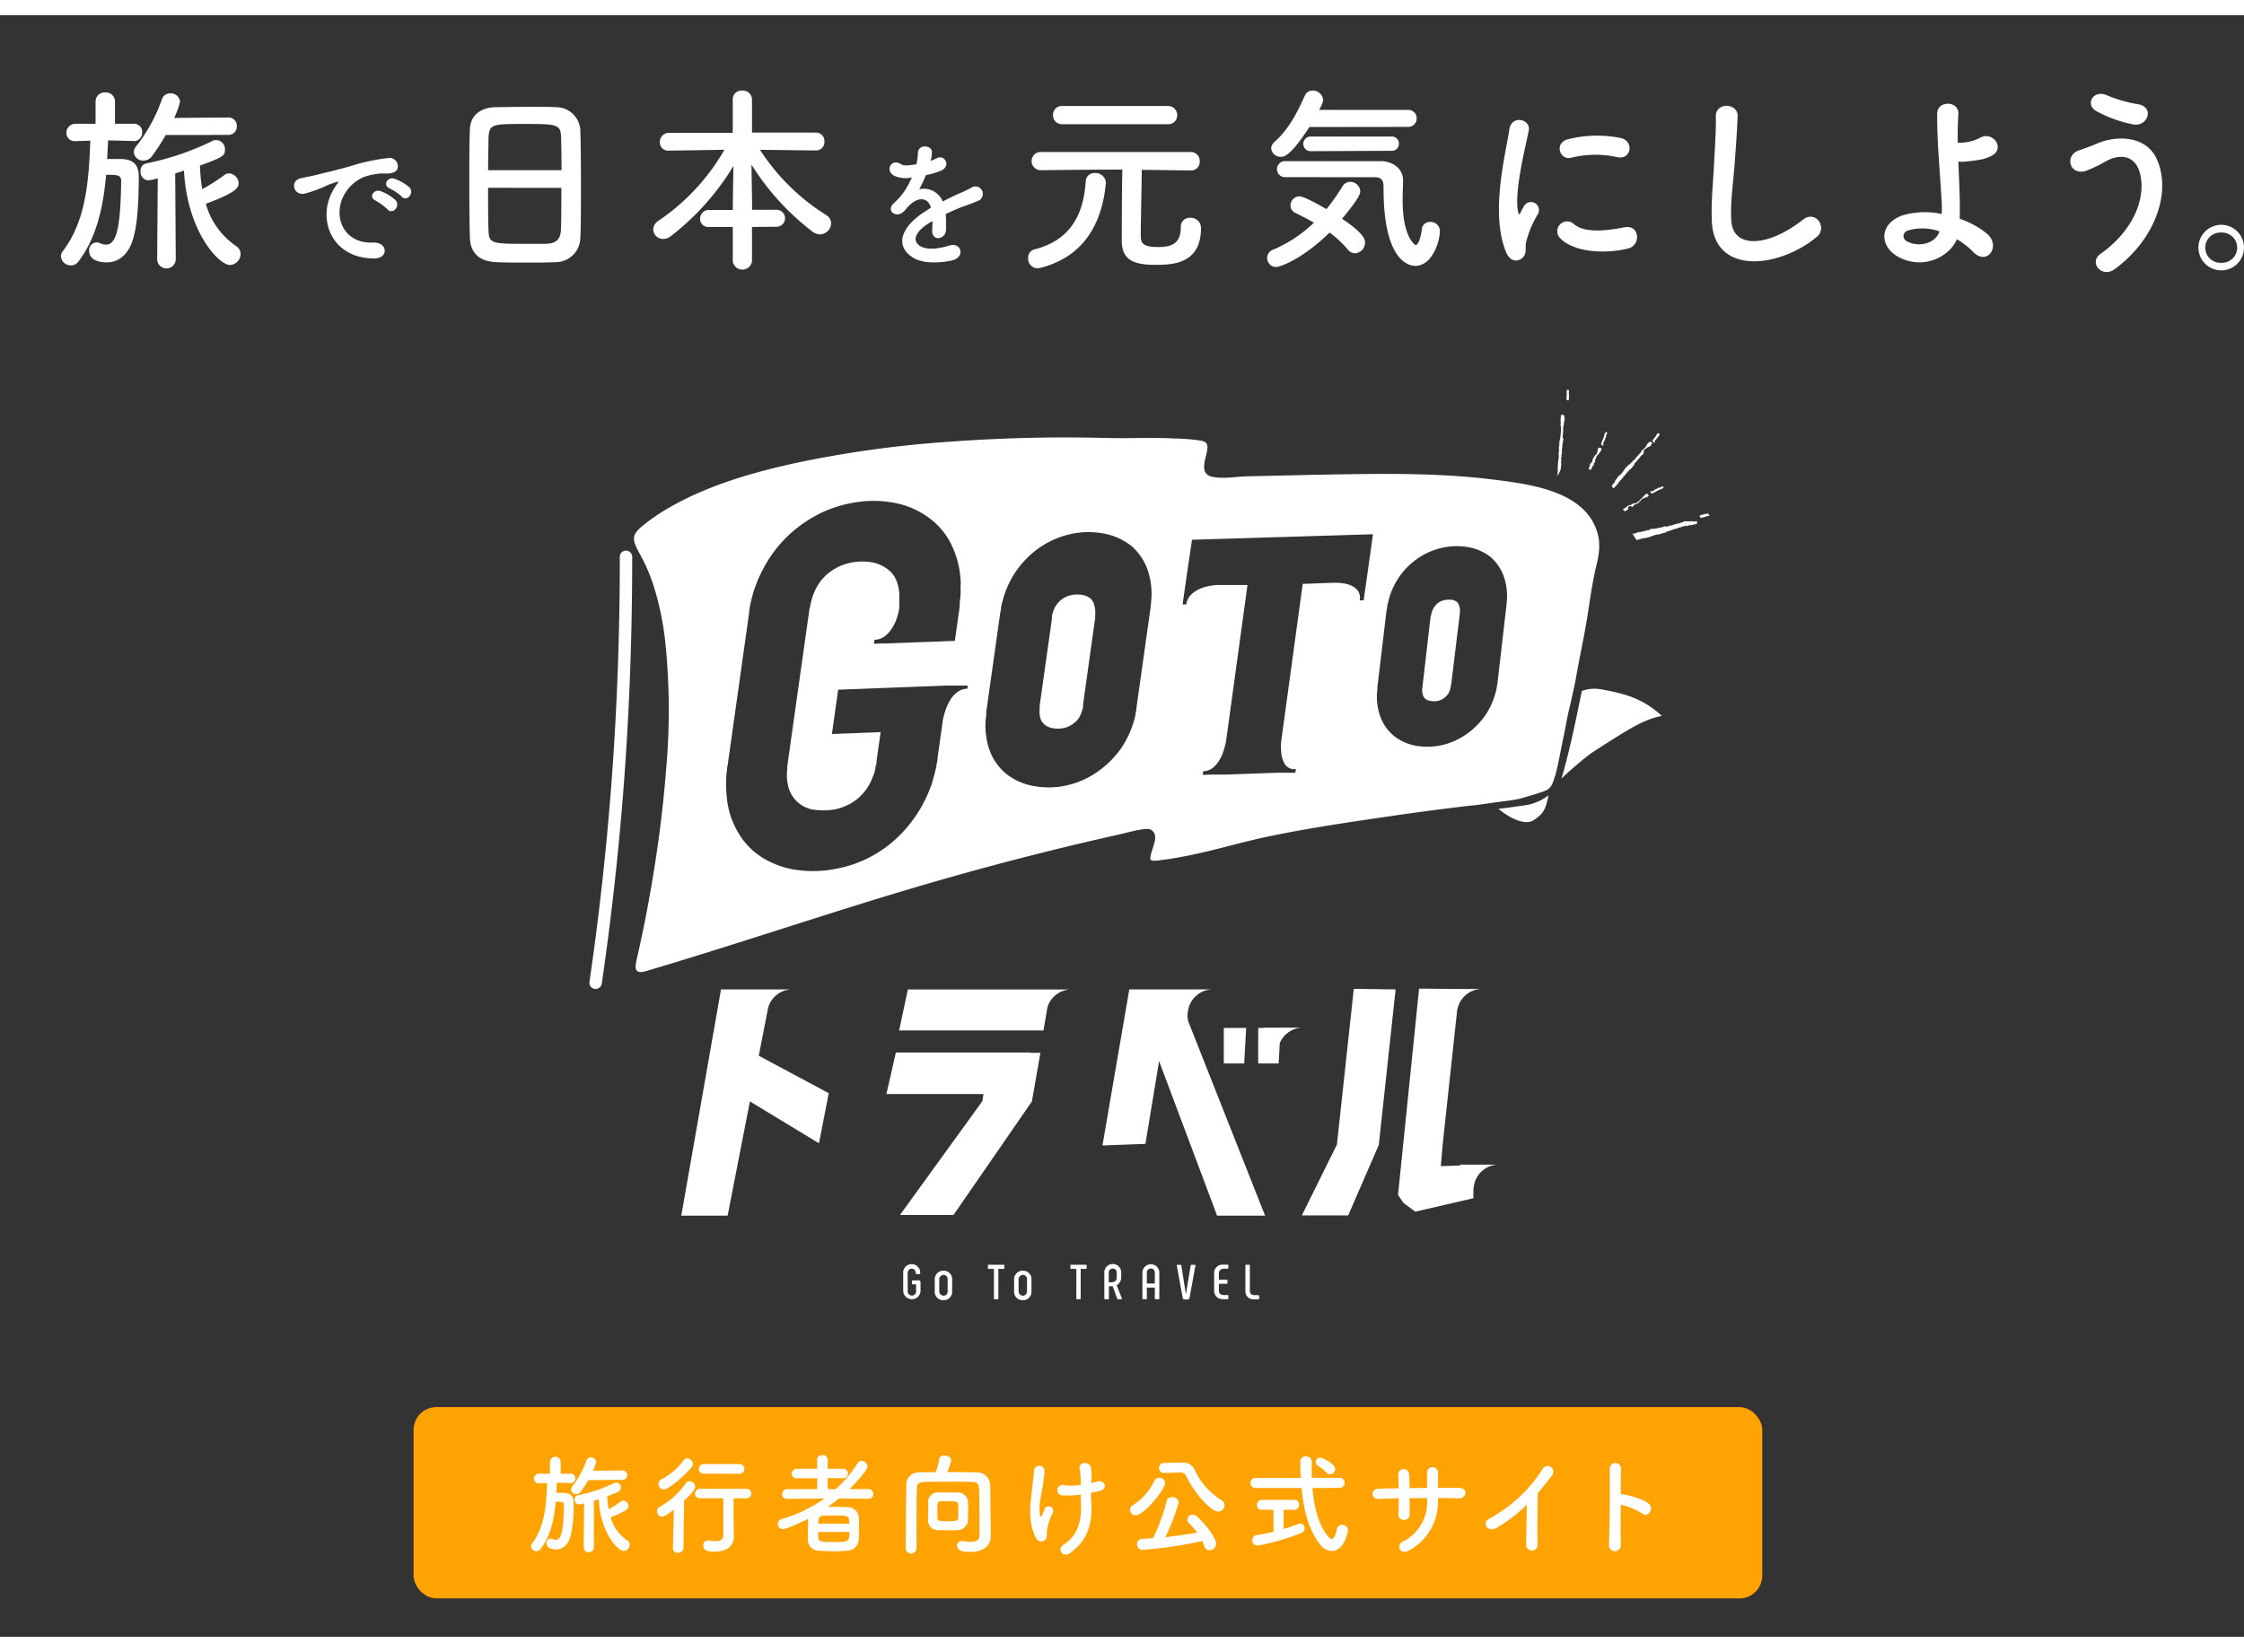 <svg viewBox="-13.374 -16.544 492.504 355.994" xmlns="http://www.w3.org/2000/svg" width="2500" height="1841"><rect x="-13.374" y="-16.544" width="492.504" height="355.994" fill="#333333" stroke="none"/><g fill="#fff"><path d="M349 77.89s.05-.29.14-.35.06 0 .09-.06 0 0 0-.06v-.09c0-.04 0 0 0 0a.75.75 0 0 0-.14-.17h-.2-.06l-.17-.12v.07a.93.93 0 0 1-.19.21h-.07a2.37 2.37 0 0 0-.29.34v.1c0 .03-.21.11-.17.19l-.05.1v.06l-.2.22s.07.09 0 .1-.11 0-.13.06a.15.15 0 0 0 0 .07.08.08 0 0 0-.07 0 .58.58 0 0 0-.11.13s0 .07 0 0h.07a.79.79 0 0 0-.45.31c-.06 0 .07.08 0 .09s0 0-.06 0a.4.4 0 0 0-.14.17v.12a.14.14 0 0 1-.14.06c.09.06 0 .08 0 .09s-.11.17-.14.17-.05-.05-.06 0-.06.09-.11.13-.2.29-.3.35 0 0 0 .06-.12.07-.18.12-.07 0-.09.06 0 .08-.05.11-.08 0-.09.06a.25.25 0 0 0 0 .09s.08.07 0 .07h-.11s-.05 0 0 .07a.59.59 0 0 0 0 .08l-.1.07s0 .07-.07.08-.07 0-.09 0c-.2.16-.33.39-.53.58h-.11c.05 0 .05.06 0 .07s-.11.19-.19.23-.08 0-.1 0 0 0 0 .05a.34.34 0 0 1-.13.16h-.12a.68.68 0 0 0-.12.13s0 .07 0 0a.43.43 0 0 0-.17.19 1 1 0 0 1-.18.22h-.07a2.43 2.43 0 0 0-.3.34v.1c0 .03-.21.12-.16.19s0 .12-.07.13-.17.19-.24.29.07.08 0 .09-.11 0-.14.06c-.06 0 0 .11 0 .14s-.08 0-.09 0-.15.19-.24.28h-.06s-.09.06-.12.09-.12.14-.16.19-.07 0-.1.06a2.3 2.3 0 0 0-.28.34v.08a1.24 1.24 0 0 1-.18.21.49.49 0 0 0-.17.2.85.85 0 0 0-.11.14v.12a.36.36 0 0 1-.14.16v.1c0 .1-.16.14-.2.23s0 0-.07 0 0 .09 0 .11c-.12.17-.25.31-.37.45l.08.07v.07c0 .07 0 .06.05.08s0 0 0 .07.09 0 .18.12a.28.28 0 0 1 .11.07h.09c.09 0 .08-.07.09-.11a.17.17 0 0 0 0-.1h.09c.01 0 0 0 0 0l.06-.07a1.07 1.07 0 0 0 .14-.16.22.22 0 0 0 .08 0v-.08l.19-.23v-.07h.05a.39.39 0 0 0 .2-.2v-.12c0-.04 0 0 .05-.06s.06 0 .07 0 0-.06 0-.08.1 0 .1 0-.05-.08 0-.1.09.06.09 0v-.06a.58.58 0 0 0 .13-.15v-.06l.06-.06a.35.35 0 0 0 .11-.1.47.47 0 0 0 .16-.18.27.27 0 0 1 .09-.1v-.06h.07c-.02 0 .1 0 .14-.06v-.1-.12c0-.03.07 0 .07 0v-.06a.27.27 0 0 1 .07-.08h.08c.01 0 0 0 0-.06s.07 0 .07 0v-.07c0-.07 0 0 0 0a.24.24 0 0 1 .06-.09s.06.06.06 0v-.07c0-.07.1 0 .12 0h-.06c-.01 0 0 0 0 0h.1v-.16l.07-.09a.35.35 0 0 1 .09-.11.46.46 0 0 0 .16-.18.38.38 0 0 0 .08-.13.18.18 0 0 1 .05-.07h.06l.12-.15h.06v-.09c0-.06.06 0 .09 0s0-.08 0-.11.06 0 .08 0 0 0 0-.08 0 0 .05-.05h.12a.47.47 0 0 0 .16-.24.12.12 0 0 0 .05 0h.07c.01 0 0 0 0 0a.77.77 0 0 0 .14-.21h.08v-.08s-.06-.08 0-.09 0-.05 0-.06.06 0 .07 0 0-.08.09-.1 0 0 .06 0 .08-.12.13-.16 0-.09 0-.16v-.12l.12-.12.05-.06.19-.22h.08s-.07-.07 0-.08a.43.43 0 0 0 .21-.19v-.06c0-.06 0 0 0 0v-.06l.11-.12h.07c.01 0 0-.06 0-.07s.1 0 .11 0 0-.08 0-.1.09.06.09 0v-.06c0-.06 0 0 0 0s.16-.15.2-.24-.09-.11 0-.13.06 0 .07 0 .21-.25.28-.33.09-.07.1-.11.14 0 .12 0a.1.1 0 0 0 .13-.06v-.1l-.15-.15s.16.09.14.11 0-.09 0-.12.07 0 .08 0h.1V79s.05 0 .05-.06.08 0 .08 0v-.06c0-.06 0 0 0 0a.2.2 0 0 0 .08-.08h.1c.01 0 0 0 0-.07s.07 0 .09 0a.19.19 0 0 1 0-.08s-.06-.08 0-.09 0 0 .05 0h.16a.35.35 0 0 0 0-.06c.05 0 .07-.11.12-.14s0 0 .05 0 .84-.36.84-.47zM349.83 76.92v-.1c0-.03.07 0 .08 0s0 0 0-.06l.06-.06.14-.15h.08v-.08l.19-.23v-.07a.12.12 0 0 0 .05-.05.48.48 0 0 0 .21-.19v-.12h.06v-.08c0-.02.1 0 .1 0V75.58s.05 0 .08-.06 0 0 0-.05v-.08c0-.08 0 0 0 0a.29.29 0 0 0-.1-.12h-.07c-.07 0 0 0 0 0h-.05l-.12-.07v.06l-.05.06h-.08a.4.4 0 0 0-.17.19.38.38 0 0 0-.12.13v.12a.36.36 0 0 1-.14.16h-.05v.1c0 .1-.16.14-.2.23s0 0-.07 0 0 .08 0 .11a4.09 4.09 0 0 1-.37.44l.08.07v.07c0 .07 0 .06.05.08s0 0 0 .07.09 0 .18.12.06 0 .11.07 0 0 .09 0 .01-.28.03-.36zM329.18 83.13s.05 0 .05-.07-.05 0-.06 0 0-.06 0-.09v-.22h.06c.06 0 0 0 0-.07v-.32-.06a.17.17 0 0 0 0-.07.45.45 0 0 0 .06-.29.43.43 0 0 1-.05-.12v-.08-.06-.07-.09c0-.02.08 0 .07-.08s-.08 0-.05-.09.1 0 .07 0h-.06c-.01 0 0 0 0 0a.17.17 0 0 1 0-.07.53.53 0 0 0 0-.21v-.09a.46.46 0 0 0 0-.15.66.66 0 0 0 0-.25.39.39 0 0 1 0-.14.17.17 0 0 1 0-.07h.06c-.03 0 .08-.06.08-.12a.29.29 0 0 0-.08-.07h-.06c-.01 0 0 0 0 0h.06c0-.06-.06-.08-.05-.13s.08 0 .06 0a.36.36 0 0 1 0-.11h.06 0c-.03 0 0 0-.05-.06a.45.45 0 0 1 0-.11h.06c-.01 0-.06 0-.06-.06s.1 0 .08-.09-.06 0-.06 0h.15s0-.09-.1-.13a.49.49 0 0 0 0-.12v-.08a.3.3 0 0 1 0-.14.72.72 0 0 0 0-.25.33.33 0 0 0 0-.17.38.38 0 0 0 0-.1h.05a1.21 1.21 0 0 0 0-.2v-.07c0-.07 0 0 0 0h.06c-.01 0 0 0-.05-.08s0 0 .07-.06-.05-.07-.05-.11v-.07-.14-.08c0-.08 0 0 .07-.09a.44.44 0 0 0 0-.3.22.22 0 0 0 0-.08h.06c-.01 0 0 0 0 0v-.26h.06a.35.35 0 0 0 0-.08s-.09 0-.05-.08 0 0 0-.07.07 0 .06 0 0-.1 0-.14 0 0 .06 0 0-.16 0-.22 0-.09-.1-.14 0-.08-.05-.12a1 1 0 0 1 0-.17v-.09-.3l.05-.06s-.1 0-.05-.08a.47.47 0 0 0 .07-.29v-.06c0-.06 0 0 0 0v-.06a1.11 1.11 0 0 1 0-.17v-.07-.08c0-.02.09 0 .07-.08s-.08 0-.05-.09.11 0 .07-.07-.05 0-.06 0 .05-.22 0-.32-.13-.06-.08-.12 0 0 .06 0 0-.34.06-.45 0-.11 0-.16v-.06c0-.06.14 0 .1 0s.07-.06.07-.13l-.08-.07-.2-.07h.17a.06.06 0 0 0 .06 0s-.05-.07-.05-.12.08 0 .07 0h-.05l.06-.08v-.09-.08c0-.02.1 0 .07 0h-.06c-.01 0 0 0 0 0v-.06a.36.36 0 0 0 0-.11s.08 0 .07-.07 0 0-.06-.06H330.04l-.05-.08s-.09 0-.05-.08c.05 0 .11-.08.1-.13a.18.18 0 0 0 0-.06 1.11 1.11 0 0 1 0-.19s.1 0 0-.1-.11-.31-.07-.41c.05 0 0-.07 0-.1s0 0-.06 0 0-.06-.05-.08a.72.72 0 0 0-.2-.09H329.45h-.07c-.07 0 0 0 0 0h-.18v.08a1 1 0 0 1 0 .3.43.43 0 0 0 0 .07 3.41 3.41 0 0 0-.05.46v.12c0 .04-.11.21 0 .27s0 .08 0 .12v.37c0 .1 0 0 0 0s.1 0 .05.09-.09 0-.07.13a.14.14 0 0 0 0 .06v.06a1.37 1.37 0 0 0 0 .19v.06h.08a1.5 1.5 0 0 0 0 .2s.1 0 .06.08-.06 0-.07 0a.47.47 0 0 0 0 .24s.05.08.05.12 0 .11-.08.13c.1 0 .05.06.05.07a.58.58 0 0 1 0 .24h-.06.05v.17a4.46 4.46 0 0 1-.06.48h.05c.05 0-.06.12-.08.2s0 .06 0 .1v.23a.3.3 0 0 0 0 .1v.07c0 .07.09 0 0 0h-.06v.09a.11.11 0 0 0 0 .06v.32c0 .03-.05 0-.06 0-.08.25-.06.54-.13.82 0 0-.1 0-.07.08v.06c.06 0 .07 0 .06.06s0 .23 0 .31-.08 0-.07.06.05 0 .06 0a.41.41 0 0 1 0 .22s-.06.05-.07.09a.43.43 0 0 0 0 .19v.06a.66.66 0 0 0 0 .27.72.72 0 0 1 0 .29v.07a2.42 2.42 0 0 0-.05.47v.11c0 .04-.1.22 0 .27s0 .13 0 .16v.44c0 .13.1 0 .05.1s-.1 0-.08.12.06.1 0 .15-.08 0-.07.07 0 .25 0 .39 0 .1-.05.15.05 0 0 0 0 .19 0 .27v.1a3.4 3.4 0 0 0-.06.46v.09a.92.92 0 0 1 0 .29.58.58 0 0 0 0 .27v.06a.37.37 0 0 0 0 .19v.12a.52.52 0 0 1 0 .22h-.06c.01 0 0 0 .05.09s-.05.21 0 .31 0 0-.06 0v.07s.06.06.05.11a6 6 0 0 1-.06.61M331 68a.47.47 0 0 0-.06-.09s.05 0 .05-.07v-.05c0-.05 0 0-.06 0s0-.06 0-.09v-.22h.06v-.07-.32c0-.12 0 0 0 0l-.05-.06a.17.17 0 0 0 0-.07.45.45 0 0 0 .06-.29.69.69 0 0 1-.05-.13v-.34-.09c0-.02.08 0 .07-.08s-.08 0-.05-.09h-.05v-.1c0-.03 0 0 0 0v-.08c0-.01 0 0 0 0a.37.37 0 0 0-.14-.07h-.24v.17h-.06a.52.52 0 0 0 0 .26c.05 0 0 0 0 .06a.39.39 0 0 0 0 .19v.13a.47.47 0 0 1 0 .21h-.06c.01 0 0 0 .05.09s-.05.21 0 .31 0 0-.06 0v.06s.06.06.05.11a6 6 0 0 1-.06.61h.14s.07 0 .09.06 0 0 .05 0h.21a.26.26 0 0 1 .12 0h.09c.09 0-.1.13-.1.05zM344.9 97.25h.15a.19.19 0 0 1 .1.05s0-.06.06-.06 0 0 0 .06h.09a1.66 1.66 0 0 1 .21-.06v-.07h.08L346 97h.2a.46.46 0 0 1 .27-.1.61.61 0 0 0 .13 0h.27c.02 0 0-.09.07-.09s.06.08.1 0 0-.1 0-.08v.06a.09.09 0 0 0 .07 0h.05a.76.76 0 0 1 .2-.06h.14a.52.52 0 0 1 .15-.06.61.61 0 0 1 .24-.06.3.3 0 0 0 .14 0h.07v-.06c0 .03 0-.09.11-.09l.08.07h.13c.05 0 0-.07 0-.06v.05a.15.15 0 0 0 .1 0v-.07c0 .01 0 0 .05 0s0-.07 0-.06.05 0 .07 0h.11v-.06c0 .01 0 0 .07 0s0-.1.08-.08 0 0 0 .06v-.06a.22.22 0 0 1 0-.09s.09 0 .14.08h.19a.22.22 0 0 0 .13 0 .57.57 0 0 1 .24-.06.3.3 0 0 1 .16 0h.4v-.06c0 .01.05 0 .08 0 .06 0 0 0 .05-.07s.08 0 .11 0h.29a.6.6 0 0 0 .08-.08.59.59 0 0 1 .29 0h.07v-.07a1.09 1.09 0 0 1 .26 0v-.08h.08s.06.08.09 0 .05 0 .07 0 0-.06 0-.06h.14c.04 0 0 0 0-.06.07 0 .15 0 .21-.06s.1 0 .16.08.08 0 .12 0h.26l.28-.08a.1.1 0 0 1 0-.06s.05.09.08 0h.05a.46.46 0 0 1 .27-.1H353.63c.02 0 0-.09.07-.08s.06.07.1 0 0-.1 0-.07.22-.08.32-.09.07.12.12.06 0 0 0-.07.33-.07.44-.11.1 0 .14 0h.07v-.1c0 .04 0-.09.11-.09l.08.07s.08.18.09.19 0-.17 0-.17h.13c.05 0 0-.07 0-.06l.08-.07h.09a.08.08 0 0 1 .08 0c.06 0 0-.09 0-.07h.25s0-.08.05-.07 0 0 .07 0h.1v-.07h.09s.05.08.08 0c0-.06.06-.12.11-.12h1.7a1.33 1.33 0 0 0 .19 0h.05c.05 0 0-.11.09 0s.31.07.4 0 .07 0 .1-.06 0 0 .05 0h.08c.02 0 0 0 0 0a.72.72 0 0 1 .11.19v.1a.06.06 0 0 1 0 .06v.07a1.05 1.05 0 0 1 .05.19h-.07a1.38 1.38 0 0 0-.29.08h-.06a3.31 3.31 0 0 1-.45.12h-.11c-.03 0-.2.13-.26.07h-.16-.05l-.3.08h-.08s-.06-.1-.09 0 0 .1-.12.09h-.07a.1.1 0 0 1 0 .05h-.24v-.08h-.19s-.05-.09-.08 0 0 0 0 .06h-.05a.33.33 0 0 1-.22.06h-.13c-.04 0-.1 0-.11.09 0-.1-.07 0-.08 0s-.22 0-.23.06 0 0 0 .06a.31.31 0 0 0-.17 0c-.15.07-.37.07-.46.13s0 0-.06 0-.11.08-.18.11l-.1.06h-.13c-.04 0-.06 0-.09.06h-.1-.06c-.06 0 0-.09-.05 0a.14.14 0 0 0 0 .06h-.06a.08.08 0 0 1-.09 0h-.15l-.11.06h-.1c-.03 0 0 .07 0 .08-.24.11-.52.14-.78.24-.05 0 0 .11-.07.09h-.06s0-.06-.07 0-.22 0-.29.08 0 .07-.06.07a.39.39 0 0 0-.21.06s0 .07-.08.08a.45.45 0 0 1-.18.05h-.06a.51.51 0 0 1-.25.06 1.38 1.38 0 0 0-.29.08l-.06.05a3.31 3.31 0 0 1-.45.12h-.11c-.03 0-.2.13-.26.07s-.14 0-.16 0h-.05l-.38.1s-.06-.1-.09 0 0 .1-.12.09c-.06 0-.11-.05-.16 0s0 .09-.05.08l-.38.1s-.09.05-.13.07-.18 0-.26.07l-.09.06a3.28 3.28 0 0 1-.45.11.21.21 0 0 1-.08 0 .88.88 0 0 0-.29.07.46.46 0 0 1-.25.07h-.37a.37.37 0 0 0-.21.06v.06c0-.01 0 0-.1 0s-.2.07-.3.08-.05 0 0 .06h-.06c-.05.05-.08 0-.12 0-.21 0-.39.1-.58.14M359.64 93.3h.1a.09.09 0 0 1 .06-.06h.09l.21-.06v-.06h.08l.3-.08h.14a.41.41 0 0 1 .27-.1.61.61 0 0 0 .13 0h.19c.02 0 0-.09.07-.08s.06.07.1 0 .07 0 .1 0h.07c.01 0 0 0 0 0a.38.38 0 0 1 .09.13v.07c0 .07 0 0 0 0v.18h.36-.08v.07h-.05a.57.57 0 0 1-.25.07h-.06l-.18.05h-.13a.37.37 0 0 0-.21.06v.06c0-.01 0 0-.09 0s-.2.08-.3.08 0 0 0 .07h-.18c-.21 0-.39.1-.58.15v-.09s0-.06-.05-.05 0-.06-.06-.08 0 0-.06 0 0-.08-.05-.2a.35.35 0 0 0 0-.12v-.09c0-.09-.08.07-.03.08zM338.12 78.81c0-.06-.08-.19 0-.21s0 0 .05 0h-.05c-.05 0 0 0-.05-.05a.88.88 0 0 0-.19-.12.2.2 0 0 0-.08 0h-.11-.06l-.17-.08a.17.17 0 0 1-.05.13.52.52 0 0 0-.08.19v.06c0 .06-.12.06 0 .11s0 0 0 .06l-.06.13s.09.06 0 .06h-.08c.01 0 0 0 0 0a.08.08 0 0 0 0 .08h.07a.29.29 0 0 0 0 .09c-.05 0 .08 0 0 0h-.06c-.01 0 0 0 0 0a.11.11 0 0 0 0 .09v.08c0 .02 0 0-.08 0s0 .1 0 .1h-.06.06v.07c0 .07 0 .17-.09.2-.11 0-.07 0-.1.06s0 0 0 .06 0 0-.05 0a.14.14 0 0 0 0 .06s.08 0 0 0h-.1v.05h-.06s-.09.22-.17.32-.1 0-.07 0 .06 0 0 0 0 .11 0 .13-.08 0-.07 0a.08.08 0 0 1 0 .09h-.07a.16.16 0 0 0 0 .08s0 .07-.05.11a.15.15 0 0 1-.05.12.41.41 0 0 0-.08.19v.06c0 .06-.12.06-.05.11s0 .07 0 .08-.05.11-.07.16.09.06 0 .07-.09 0-.08 0 .06.07 0 .09-.08 0-.07 0a1 1 0 0 1-.06.16h-.06c-.08 0 0 .08-.05.11s0 0-.05 0a1.08 1.08 0 0 0-.08.19.17.17 0 0 1-.06.12s-.05 0 0 .11 0 0 0 .08v.07a.07.07 0 0 1 0 .09h-.06c.01 0 0 0 0 .06s-.06.07-.05.13 0 0-.07 0 .05.05 0 .07a1.45 1.45 0 0 1-.09.25h.13s.06 0 .07.06.08 0 .2.09l.11.06h.09c.09 0 0 0 0-.07v-.06c0-.06 0 0 0 0h-.06a.36.36 0 0 1 0-.09h.06a1.12 1.12 0 0 1 .05-.13s.08-.06.08-.1a.21.21 0 0 1 0-.07h.07c-.01 0-.07-.06 0-.07s.09 0 .07 0h-.05a.18.18 0 0 0 0-.09.12.12 0 0 0 .05 0 .09.09 0 0 0 0-.1v-.06c0-.06 0 0 0 0h.06.08l-.07-.06h-.06.06v-.07c0-.07.07 0 .06 0h-.05c-.05 0 0 0 0 0h.06c-.01 0 0 0 0 0h.05c-.02 0 0 0 0 0h.06s-.05 0-.05-.05.09 0 .08 0h-.06.15s0-.06-.09-.1 0 0 0-.05a.15.15 0 0 0 0-.11.06.06 0 0 0 0-.07.14.14 0 0 0 0-.09h.06H336.49c.07 0 0 0 0-.07h.07a.12.12 0 0 0 0-.14h.06a.49.49 0 0 0 0-.12h.07l-.05-.06s-.07 0 0 0h.13c.06 0 0 0 0 0v-.09c0-.02 0 0 0 0l-.09-.1c-.09-.1 0 0 0-.08v-.06a.67.67 0 0 0 .06-.12h.06s-.09-.06-.05-.06a.1.1 0 0 0 .08-.11v-.08c0-.08 0 0 0 0h.07c-.01 0-.07-.05 0-.06s.1 0 .07 0h-.06s.06-.08.06-.13-.12-.08-.07-.08h.07c.01 0 0-.15.08-.19s0 0 0-.06.14 0 .1 0h.08l-.08-.06s-.18-.1-.18-.11l.16.08c.05 0 0-.06 0-.08s.07 0 .06 0h-.05.07v-.06h.07-.05.07-.05H337.37h-.05s-.08-.06 0-.06h.11v-.08c0-.01 0 0 0 0s.75-1.01.69-1.06zM338.48 77.53v-.12c0-.04.07 0 .08-.07s0 0 0-.06l.05-.11c0-.09.07-.17.11-.26h.08v-.09l.15-.37v-.16a.77.77 0 0 0 .18-.32.07.07 0 0 0 0-.05.86.86 0 0 1 0-.16v-.07l.05-.06v-.11c0-.03.1 0 .1-.07s-.06-.08 0-.12 0-.07.07-.11 0 0 0-.06v-.09c0-.02 0 0 0 0a.23.23 0 0 0-.11-.11h-.08c-.08 0 0 0 0 0s0 .06-.05 0h-.13v.1a1 1 0 0 0 0 .1h-.08a1 1 0 0 0-.13.31v.07a.91.91 0 0 0-.09.22v.15a.52.52 0 0 1-.11.25.11.11 0 0 1 0 .06h-.06v.12c0 .12-.12.23-.15.36s0 0-.08 0v.08c-.07 0 0 .08 0 .13-.08.26-.2.48-.29.71h.09v.06c0 .06.05.06.06.08s0 0 0 .07.1 0 .21.07a.24.24 0 0 1 .12 0h.09c.09 0-.09-.31-.08-.37zM347.93 88.53s.19.06.21 0h.11c.06 0 0 0 0 0l.14.17v.08a.33.33 0 0 1 0 .06l.11.16a.16.16 0 0 0-.11.07.64.64 0 0 1-.18.1h-.06s0 .13-.1.07h-.06l-.11.08s-.07-.08-.07 0v.08a.15.15 0 0 1-.07.05s-.05 0 0 0v-.07h-.08s-.07-.08-.06 0 0 .05 0 .06a.09.09 0 0 1-.09 0h-.08c-.02 0 0 0 0 .08s-.06 0-.06 0-.1 0-.09.06-.05 0-.06 0-.17 0-.19.11h-.05c.05.1 0 .07 0 .1s0 0-.07 0 0 0 0 .06h-.06s-.05-.08-.05 0v.06h-.05v.05c0 .05 0 0 0 0v.06c-.08.1-.21.13-.3.22s.05.09 0 .07 0-.06 0 0-.11 0-.12.07 0 .07 0 .07a.08.08 0 0 0-.08 0v.08a.13.13 0 0 1-.07 0s-.06 0-.1.06a.19.19 0 0 0-.12.07.45.45 0 0 1-.17.11h-.06c-.01 0 0 .12-.1.06s-.07 0-.08 0a1.19 1.19 0 0 0-.15.09s-.07-.08-.06 0 0 .09 0 .08-.07 0-.09 0 0 .08 0 .07l-.15.09v.06c0 .06 0 0 0 0s-.07 0-.1.06 0 0 0 .05a.54.54 0 0 1-.18.11.18.18 0 0 0-.82.56s0 .06-.1.06a.13.13 0 0 1-.07 0h-.08a.09.09 0 0 0-.08 0s.05.06 0 .05 0 0-.06 0-.07.07-.12.07 0 0 0 .06 0 0-.07 0a1.26 1.26 0 0 0-.23.13l-.06-.08-.07-.07h-.05c-.05 0 0-.08-.11-.19l-.07-.1v-.08c0-.08 0 0 .06 0h.07v-.05h.08a.13.13 0 0 0 0-.06h.06l.12-.07h.05c.05 0 0 0 0 0a.11.11 0 0 1 .09-.1h.07v-.07c0 .01.06.07.06 0s-.06-.09 0-.07 0 0 .05 0h.05s.05 0 .08-.06a.06.06 0 0 1 .05-.06.11.11 0 0 1 .09-.06s0-.07 0 0v-.09l.08.07a.23.23 0 0 1-.05 0h.08c.02 0 0-.07 0-.07v-.06h.05c.05 0 0-.07 0 0s0 0 .06 0h.05s-.05-.06 0 0 0 0 .05 0 0-.09 0-.08a.15.15 0 0 1 0 .06v-.06a.29.29 0 0 0 0-.08s.06 0 .11.07 0 0 .05 0a.07.07 0 0 0 .05 0 .12.12 0 0 1 .09 0h.07a.14.14 0 0 1 .08 0v-.06h.06c.01 0 0 0 0-.07s.06 0 .07 0h.05c.05 0 0 0 0 0v-.08a.11.11 0 0 1 .13-.05s0-.06 0 0a.2.2 0 0 1 .11 0v-.07h.06s.06.07.06 0v-.06h.05s.07 0 .08-.05.06 0 .12.08.05 0 .08 0h.06l.11-.08s.06.08.06 0a.09.09 0 0 1 .1-.09h.06c.06 0 0 0 0 0h.05c.05 0 0-.08 0-.07s.06.06.06 0-.05-.09 0-.07.07-.08.12-.08.09.1.09 0v-.06c0-.06.13-.07.17-.1s0 0 .06 0-.05-.12 0-.09 0-.08 0-.08l.07.06s.12.17.13.17a1 1 0 0 0-.1-.15v-.05c0-.05.06 0 .07 0s0-.07 0-.06a.15.15 0 0 0 0-.07h.06s-.05-.09 0-.07 0 0 .05 0 0-.08 0-.06 0 0 .06 0 0-.07 0-.06h.06s.06.07.06 0v-.11c0-.01.06 0 .08 0s.95-1.06 1-1zM349.14 88a.21.21 0 0 1 .11 0s0-.08.06-.09 0 0 .05 0h.06l.1-.07.24-.15v-.08c0-.08.06 0 .1 0l.33-.2h.16a.74.74 0 0 1 .29-.23h.32s0-.06.05-.07.08 0 .1 0 0-.11.06-.11H351.34c0-.05.07-.06.1-.09s0 0 .06 0h.09c.02 0 0 0 0 0a.4.4 0 0 1 .12.1v.08s-.05 0 0 0l.06.13h-.18v.08h-.05a.85.85 0 0 1-.28.18h-.06a.76.76 0 0 1-.2.12.89.89 0 0 1-.15 0 .75.75 0 0 0-.24.15h-.05c-.05 0 .05.06 0 .06h-.12c-.06 0-.21.16-.34.21s0 0 0 .08h-.07c0 .07-.09 0-.13 0-.24.12-.44.27-.65.39l-.06-.08h-.07c-.02 0-.06 0-.09-.06s0 0-.07 0 0-.09-.09-.19 0-.07-.06-.12 0 0 0-.09.26.05.33.05z" fill-rule="evenodd"/><path d="M117.36 197.23h-.2a1.38 1.38 0 0 1-1.16-1.57c2-13.69 3.57-27.66 4.66-41.51 1.36-17.14 2-34.57 2-51.79A1.33 1.33 0 0 1 124 101a1.38 1.38 0 0 1 1.38 1.37c0 17.3-.63 34.8-2 52-1.1 13.92-2.67 27.94-4.68 41.7a1.38 1.38 0 0 1-1.34 1.16zM225.88 111.44a4.17 4.17 0 0 0-1.68-.71 6.83 6.83 0 0 0-2.3 0 5.61 5.61 0 0 0-2 .79 5.55 5.55 0 0 0-2.3 3.48 1.86 1.86 0 0 0-.1.39v.53l-2.69 19.1v.72a5 5 0 0 0 .18 2.12 2.85 2.85 0 0 0 1 1.41 3.81 3.81 0 0 0 1.67.71 6.35 6.35 0 0 0 2.26 0 5.46 5.46 0 0 0 2-.8 5.78 5.78 0 0 0 1.44-1.35 6.94 6.94 0 0 0 .87-2.11 1.9 1.9 0 0 0 .11-.39v-.39a.21.21 0 0 1 0-.1.42.42 0 0 0 0-.1L227 115.7v-.17a.48.48 0 0 1 0-.17v-.34a5.24 5.24 0 0 0-.23-2.11 2.65 2.65 0 0 0-.89-1.47zM300.62 115.35l-1.84 15.9a3.24 3.24 0 0 0 .15 1.48 1.64 1.64 0 0 0 .58.85 2.54 2.54 0 0 0 1.08.42 4.61 4.61 0 0 0 1.57 0 3.94 3.94 0 0 0 1.32-.57 4.25 4.25 0 0 0 1-1A5.29 5.29 0 0 0 305 131c0-.13.06-.2.07-.25v-.2a.89.89 0 0 1 .08-.34L307 115l.05-.54a3.54 3.54 0 0 0-.19-1.41 1.55 1.55 0 0 0-.54-.85 2.6 2.6 0 0 0-1.08-.42 4 4 0 0 0-.78 0 4.76 4.76 0 0 0-.83.08 3.94 3.94 0 0 0-1.32.57 4.51 4.51 0 0 0-.94 1 4.46 4.46 0 0 0-.6 1.49 2.14 2.14 0 0 0-.07.25v.16z"/><path d="M336.64 95.51a11.52 11.52 0 0 0-2.12-3.16c-4.7-5-13.6-6.12-19.73-6.9-12.17-1.56-24.54-1.37-36.78-1.15-5.88.1-11.76.26-17.63.38-2.44.06-5.45.65-7.83.07-2.74-.66-1.3-3.79-1-5.69.23-1.4 0-1.92-1.34-2.2a39.72 39.72 0 0 0-5.87-.48c-4.82-.25-9.64 0-14.46-.1a345.09 345.09 0 0 0-34.64.79 242.6 242.6 0 0 0-33.75 4.64c-9.51 2.07-19.15 4.83-27.68 9.66a44.93 44.93 0 0 0-4.63 3c-4.57 3.36-4 3.87-1.52 8.5a37.57 37.57 0 0 1 2.3 5.48 63.22 63.22 0 0 1 2.65 12.47 145.06 145.06 0 0 1 .2 28.34c-.7 9.09-1.92 18.14-3.51 27.11q-.9 5.14-2 10.26c-.27 1.28-.55 2.55-.85 3.82-.41 1.79-.88 3.76 1.82 3 22.17-6.55 44-14.15 66.27-20.47q18.63-5.3 37.54-9.53c1.74-.39 3.49-.9 5.25-1.16 1-.14 2-.26 2.57.74.64 1.15-.06 2.59-.37 3.72-.09.37-.66 1.91-.34 2.25s2 .1 2.44 0c1.75-.19 3.48-.51 5.21-.84 6.16-1.19 12.15-3.06 18.28-4.33 8.7-1.81 17.53-3.11 26.32-4.39q8.59-1.26 17.21-2.28l1.36-.14c1.52-.15 4-.56 5.93-.8 2.2-.28 2.14-.25 4.31-.67l3.22-.95 1.34-.44a6.34 6.34 0 0 0 1.49-.62 3 3 0 0 0 1.15-1.58 22.88 22.88 0 0 0 .89-2.94c.53-2.28 1.05-5.28 1.54-7.49.38-1.69.86-4.81 1.35-6.47.05-.2.86-3.88 1.12-5.1 1.08-6.31 2.1-10.4 3-16.54.46-3.08.94-6.18 1.68-9.21s.97-5.62-.39-8.6zm-137.71 35.8a3.82 3.82 0 0 0-2.21.76 6 6 0 0 0-1.55 1.74 11.08 11.08 0 0 0-.95 2 22.73 22.73 0 0 0-.64 2.26l-1.19 8.46v.4l-.21 1c0 .23-.06.43-.08.61l-.33 1.36c-.18.68-.37 1.36-.55 2s-.48 1.34-.75 2a29 29 0 0 1-4.71 7.78 27.4 27.4 0 0 1-7.2 6.06 26.32 26.32 0 0 1-8.26 3.07 25.65 25.65 0 0 1-8.07.38 19.32 19.32 0 0 1-7.5-2.34 15.7 15.7 0 0 1-5.73-5.37 18.34 18.34 0 0 1-2.76-7.43 31.43 31.43 0 0 1-.25-4v-1l.07-.94.13-.95v-.06a3.07 3.07 0 0 1 .12-.88l4.74-33.63v-.2l.14-1a31.38 31.38 0 0 1 1-3.94c.27-.69.53-1.37.76-2 .19-.45.42-.93.67-1.44a4 4 0 0 1 .27-.55A28.15 28.15 0 0 1 159.3 98a28.7 28.7 0 0 1 7.64-5.33 27.88 27.88 0 0 1 8.3-2.4 24.77 24.77 0 0 1 8 .3 18.32 18.32 0 0 1 7.17 3.16 15.75 15.75 0 0 1 5.05 6 20.79 20.79 0 0 1 2 7.73 12.16 12.16 0 0 1 0 1.35 3.83 3.83 0 0 0 0 .6v1l-.07 1-.13.94V113.23l-1.07 7.58-13.31.5-1.48.06h-1.07l-1.88.07c0-.36.09-.65.12-.88a3.78 3.78 0 0 0 2.28-.79 6.56 6.56 0 0 0 1.55-1.74 10 10 0 0 0 1-2 18.3 18.3 0 0 0 .6-2.38 2.51 2.51 0 0 1 0-.27v-1.92a1.13 1.13 0 0 0 0-.41 1.89 1.89 0 0 0 0-.53 9.06 9.06 0 0 0-.8-3.34 6 6 0 0 0-2-2.28 8.1 8.1 0 0 0-3-1.3 13.24 13.24 0 0 0-3.8-.12 11.33 11.33 0 0 0-6.65 3.08 10.6 10.6 0 0 0-2.16 3c-.06.14-.13.27-.19.41s-.13.3-.2.48a9.9 9.9 0 0 0-.34 1 3 3 0 0 0-.14.55 9.12 9.12 0 0 0-.34 1.49l-.15.54v.14l-4.74 33.62c0 .23-.06.41-.08.54v.61l-.07.54v.52a7.34 7.34 0 0 0 .06 1.48c0 .13 0 .26.07.4a6.81 6.81 0 0 0 6.5 6.07 13.86 13.86 0 0 0 3.9-.15 11.86 11.86 0 0 0 3.54-1.34 10.93 10.93 0 0 0 4.65-5.49l.4-1 .28-1c0-.18 0-.4.09-.68a1.56 1.56 0 0 1 .12-.34l.07-.54a2.51 2.51 0 0 0 0-.27v-.06l.88-6.23-10.69.41 1.37-9.73 23.93-.91H198.95c.05.13.05.38-.02.69zm40.3-18.68q0 .23-.06.42v.31l-3.1 22c0 .07 0 .19-.05.34v.39a1.88 1.88 0 0 0-.12.45c-.06.41-.13.8-.22 1.17a21.26 21.26 0 0 1-3 6.69 21 21 0 0 1-5.7 5.5 19.16 19.16 0 0 1-6.87 2.77 18.08 18.08 0 0 1-6.64 0 13.4 13.4 0 0 1-6-2.67 12 12 0 0 1-3.76-5.48 16.41 16.41 0 0 1-.74-6.54l.11-.78a3.19 3.19 0 0 0 0-.42 1.37 1.37 0 0 1 0-.31l3.1-22a1 1 0 0 1 .09-.28v-.06l.06-.39c0-.15 0-.32.07-.51a6.69 6.69 0 0 1 .26-1.12 20.29 20.29 0 0 1 8.63-12.11 19.39 19.39 0 0 1 6.92-2.76 18.08 18.08 0 0 1 6.64 0 13.85 13.85 0 0 1 6 2.66 12.3 12.3 0 0 1 3.71 5.49 16.41 16.41 0 0 1 .74 6.54zm47.27-4.81c-.09.62-.15 1.08-.2 1.36s-.08.62-.14 1-.13 1-.25 1.74h-.86a2.75 2.75 0 0 0-.33-2 3.23 3.23 0 0 0-1.33-1.15 6.36 6.36 0 0 0-1.73-.56 14.11 14.11 0 0 0-2.12-.17l-7 .26-4.74 34.7a12.17 12.17 0 0 0 0 2 6.27 6.27 0 0 0 .72 2.72 2.45 2.45 0 0 0 2.52 1.23q-.06.38-.12.81H266.86l-1.73.06-3.82.14-3.85.14-1.94.07h-3.34l-1.57.06c0-.29.08-.56.11-.81a3.38 3.38 0 0 0 2.07-.72 6.22 6.22 0 0 0 1.39-1.59 8.6 8.6 0 0 0 .87-1.82c.21-.61.42-1.34.63-2.21l4.74-34.54h-6.69a16.58 16.58 0 0 0-2.19.32 9.16 9.16 0 0 0-1.91.69 5.83 5.83 0 0 0-1.71 1.26 3.65 3.65 0 0 0-.94 2h-.8c.12-.87.35-2.46.68-4.77s.66-4.6 1-6.85.24-1.67.37-2.58l39.73-1.21zm16.41 35.91a14.72 14.72 0 0 1-2.78.32 15 15 0 0 1-2.51-.18 10.87 10.87 0 0 1-4.89-2.06 9.73 9.73 0 0 1-3.17-4.4 13 13 0 0 1-.71-5.21l.07-.62a1.77 1.77 0 0 0 0-.23 3 3 0 0 1 0-.33l2-16.74a1 1 0 0 1 .08-.28l.07-.63a5.82 5.82 0 0 1 .21-1 15.92 15.92 0 0 1 6.59-9.72 15.49 15.49 0 0 1 5.46-2.32 14.49 14.49 0 0 1 5.29-.14 11.32 11.32 0 0 1 4.89 2 10.12 10.12 0 0 1 3.14 4.41 13.32 13.32 0 0 1 .71 5.21l-.1 1.17-2 17.3a2.51 2.51 0 0 0-.08.35c0 .33-.1.65-.16.95a16.93 16.93 0 0 1-2.24 5.33 16.7 16.7 0 0 1-4.41 4.46 15.09 15.09 0 0 1-5.46 2.36zM315.5 157.69a18.37 18.37 0 0 0 2.54 1.76c1.46.8 3.65 1.66 5.07.79 2.49-1.53 2.72-2.65 3.4-5.54a11.11 11.11 0 0 1-5.72 2.28c-1.79.27-3.52.5-5.29.71zM338.17 131.47a8.16 8.16 0 0 0-4.37.34c0 .15-.05.3-.09.46l-1.17 5.64c-.79 3.76-1.65 7.5-2.66 11.23-.2.66-.36 1.26-.56 1.91a78.89 78.89 0 0 1 6.46-5.54c8-5.16 11.42-7.42 15.59-8.23-4.1-3.71-7.67-4.8-13.2-5.81zM260.13 205.79h-4.91v7.79h4.48z"/><path d="M247.26 203.08a7.64 7.64 0 0 1 .16-1.35 5.53 5.53 0 0 1 5.13-4.4h-18.07l-5.89 34.26 9.43-.35 3-18.17L253.75 247h10.53l-16.88-42.7a7.34 7.34 0 0 1-.14-1.22zM155.2 201.41a5.52 5.52 0 0 1 5-4.08h-15.33L136.15 247h10.17l4.89-25.08 15.16 9.19 2.15-11-15.36-8.22zM280.05 231.38l-7.7 15.57h10.17l6.72-15.49 3.69-34.13-9.18-.13zM307.05 235.79l.07.19-4.27.15.39-4.59 3.2-29.67.07-.23a5.51 5.51 0 0 1 5.12-4.4h-4.69l-8.86-.09-4.62 45.31 1.22 1.77 2.57 1.89 12.75-2.95v-.54-1.09a7.46 7.46 0 0 1 .16-1.34 5.53 5.53 0 0 1 5.13-4.4zM212.67 211.18h-29.42l-2.08 9.12h21.3l-.23 1.55-18.1 25.01h11.75l17.21-24.93 1.87-10.68h-2.3zM217.14 197.34h-31.26l-1.92 9h31.68l.89-5.16a5.53 5.53 0 0 1 5-3.84h-4.36zM264 205.79h-1.23v7.79h4.49l.25-4.48a5.53 5.53 0 0 1 4.79-3.37H264zM184.86 263.46v-3.81a1.83 1.83 0 0 1 1.87-2 1.86 1.86 0 0 1 1.86 2 .14.14 0 0 1-.14.16h-.69a.16.16 0 0 1-.16-.16c0-.65-.35-1-.87-1s-.89.4-.89 1v3.89a.93.93 0 0 0 .93 1 .9.9 0 0 0 .92-1v-1.47h-.75a.13.13 0 0 1-.15-.14v-.57a.14.14 0 0 1 .15-.15h1.28a.4.4 0 0 1 .44.44v1.83a1.9 1.9 0 1 1-3.8-.06zM207.06 257.92v.61a.14.14 0 0 1-.15.16h-1.17v6.5a.13.13 0 0 1-.15.15h-.68c-.09 0-.14 0-.14-.15v-6.5h-1.18a.14.14 0 0 1-.14-.16v-.61a.13.13 0 0 1 .14-.14h3.32c.09 0 .15.05.15.14zM209.2 263.42v-2.34a1.88 1.88 0 0 1 1.91-2 1.85 1.85 0 0 1 1.9 2v2.48a1.85 1.85 0 0 1-1.9 2 1.88 1.88 0 0 1-1.91-2.14zm2.83.12V261a.92.92 0 0 0-.92-1 1 1 0 0 0-.93 1.08v2.42a1 1 0 0 0 .93 1.08.92.92 0 0 0 .89-1.04zM191.78 263.42v-2.34a1.88 1.88 0 0 1 1.92-2 1.85 1.85 0 0 1 1.9 2v2.48a1.85 1.85 0 0 1-1.9 2 1.88 1.88 0 0 1-1.92-2.14zm2.83.12V261a.91.91 0 0 0-.91-1 1 1 0 0 0-.93 1.08v2.42a1 1 0 0 0 .93 1.08.91.91 0 0 0 .91-1.04zM225.12 257.92v.61a.14.14 0 0 1-.15.16h-1.16v6.5a.14.14 0 0 1-.16.15H223a.13.13 0 0 1-.14-.15v-6.5h-1.17c-.09 0-.14-.06-.14-.16v-.61a.13.13 0 0 1 .14-.14H225c.07 0 .12.05.12.14zM229 265.19v-5.53a1.86 1.86 0 1 1 3.7 0v.86a1.9 1.9 0 0 1-1 1.74l1.16 2.92c0 .09-.05.16-.14.16h-.74c-.09 0-.13 0-.15-.13l-1-2.72H230v2.7a.13.13 0 0 1-.14.15h-.69c-.08 0-.17-.05-.17-.15zm1.8-3.6a.93.93 0 0 0 .92-1v-.93a.89.89 0 1 0-1.75 0v2zM237.36 265.19v-5.53a1.86 1.86 0 1 1 3.71 0v5.53a.14.14 0 0 1-.15.15h-.69a.14.14 0 0 1-.15-.15v-2.4h-1.75v2.4c0 .1-.05.15-.14.15h-.69a.13.13 0 0 1-.14-.15zm2.72-3.3v-2.28c0-.64-.31-1-.87-1s-.88.38-.88 1v2.28zM249 257.93l-1.29 7.07a.43.43 0 0 1-.46.4h-.6a.43.43 0 0 1-.46-.4l-1.29-7.05a.12.12 0 0 1 .13-.15h.7a.15.15 0 0 1 .17.13l1 6.33 1.06-6.33a.14.14 0 0 1 .15-.13h.71a.12.12 0 0 1 .18.13zM253.1 263.44v-3.76a1.82 1.82 0 0 1 1.85-1.93h1.13a.13.13 0 0 1 .14.14v.61c0 .1-.05.15-.14.15h-1a1 1 0 0 0-.94 1.05v1.37h1.72a.14.14 0 0 1 .16.15v.59a.14.14 0 0 1-.16.15h-1.72v1.46a.94.94 0 0 0 .94 1h1c.09 0 .14.06.14.16v.61a.13.13 0 0 1-.14.14H255a1.82 1.82 0 0 1-1.9-1.89zM262.83 264.46a.14.14 0 0 1 .15.16v.61c0 .09-.05.14-.15.14h-1.09a1.75 1.75 0 0 1-1.78-1.9v-5.55a.13.13 0 0 1 .14-.14h.69c.1 0 .15.05.15.14v5.52a.91.91 0 0 0 .86 1zM15.89 11.07l-5.53-.14c-.09 1.32-.13 2.72-.22 4.09h2.51c1.71 0 4.43.09 4.43 3.82 0 8-.61 11.59-1.23 13.66-1.1 3.82-3.47 5.22-5.84 5.22-1.23 0-3.82-.35-3.82-2.5a1.71 1.71 0 0 1 1.58-1.89 2.12 2.12 0 0 1 .84.18 3 3 0 0 0 1.27.31c2.24 0 3.2-3.39 3.34-13.92 0-1.41-.84-1.41-3.3-1.41-.61 6.81-2 13.7-6.1 19.06a2 2 0 0 1-1.62.83 2.16 2.16 0 0 1-2.2-2 1.64 1.64 0 0 1 .39-1.1C5.62 28.45 6.1 19.45 6.45 11l-3.25.09a1.8 1.8 0 0 1-2-1.81 2 2 0 0 1 2-2h4.4V2.4a2 2 0 0 1 2.1-2 2 2 0 0 1 2.16 2v4.88h4.08a1.79 1.79 0 0 1 1.89 1.88 1.86 1.86 0 0 1-1.89 1.94zM23 9.75a41.55 41.55 0 0 1-3 4.61 2.3 2.3 0 0 1-1.85 1A2 2 0 0 1 16 13.52a2.09 2.09 0 0 1 .52-1.31 35.35 35.35 0 0 0 5.65-10.32A1.88 1.88 0 0 1 24 .61a2 2 0 0 1 2.13 1.89A17.59 17.59 0 0 1 24.85 6l11.9-.09A1.79 1.79 0 0 1 38.6 7.8a1.83 1.83 0 0 1-1.89 1.93zm-1.75 9.53a17.57 17.57 0 0 1-2.07.43 1.83 1.83 0 0 1-1.71-2A1.62 1.62 0 0 1 18.66 16a59.18 59.18 0 0 0 14.53-4.92 1.71 1.71 0 0 1 .88-.22A2 2 0 0 1 36 13c0 1.36-.61 1.67-5.49 3.47a40.44 40.44 0 0 0 .49 5.18 40.81 40.81 0 0 0 4.88-3.12 1.67 1.67 0 0 1 1-.35A2.23 2.23 0 0 1 39 20.33c0 .92-.39 2-7.2 4.52a16.66 16.66 0 0 0 6.63 9.27 2.11 2.11 0 0 1 1 1.75 2.45 2.45 0 0 1-2.32 2.42c-2.51 0-9.44-7.47-10.1-20.73-.66.22-1.32.44-1.93.62L25.2 37a2 2 0 0 1-4.08 0zM59.59 22.14a10.88 10.88 0 0 1 1-1.6c.5-.64.34-.61-.24-.43-2.31.74-1.79.74-3.88 1.54a27 27 0 0 1-2.76.92c-2.71.74-3.54-2.8-1.08-3.32.65-.15 2.43-.49 3.41-.74 1.51-.37 4.22-1 7.35-1.87a41.71 41.71 0 0 1 8.37-1.82 1.82 1.82 0 0 1 2.09 2.37c-.19.52-.86 1.14-3 1a12.89 12.89 0 0 0-4.55.86 8.91 8.91 0 0 0-4 3.59c-2.71 4.52-.65 11 6.24 10.73 3.23-.12 3.44 3.51.18 3.48-9.28-.01-12.48-8.53-9.13-14.71zm9.47 2c-1.63-.71-.4-2.61 1.11-2.06a10.12 10.12 0 0 1 3.23 1.94c1.26 1.35-.65 3.32-1.73 2.06a11.81 11.81 0 0 0-2.61-1.91zm3.11-2.67c-1.66-.65-.46-2.62 1-2.13a10.28 10.28 0 0 1 3.26 1.85c1.29 1.29-.52 3.32-1.63 2.09a10.74 10.74 0 0 0-2.63-1.78zM108.59 37.67c-1.93.09-4.3.09-6.63.09s-4.56 0-6.36-.09c-3.82-.13-5.71-2.06-5.84-5.31-.09-2.85-.13-7.64-.13-12.43 0-4.25 0-8.56.13-11.5S92 3.78 95.25 3.64c1.66 0 4.52-.08 7.33-.08 2.33 0 4.61 0 6.1.08A5.34 5.34 0 0 1 114 8.78c.09 2.68.13 7.07.13 11.46 0 4.83 0 9.66-.13 12a5.44 5.44 0 0 1-5.41 5.43zm1.28-20.19c0-2.77-.05-5.32-.09-7.07-.09-3-.75-3.08-7.77-3.08-7.42 0-8 0-8.17 3.08 0 1.8-.09 4.3-.09 7.07zm-16.12 3.86c0 3.69 0 7.2.09 9.31.09 2.85.57 3 8 3h4.61c2.46-.08 3.2-1.23 3.29-3.11.09-2.2.09-5.67.09-9.18zM151.67 29.94v7.56a2.13 2.13 0 0 1-4.21 0v-7.56h-5.18a1.78 1.78 0 0 1-2-1.79 1.91 1.91 0 0 1 2-1.94h5.18v-1.09l.13-8.57A55.76 55.76 0 0 1 133.8 32a2.69 2.69 0 0 1-1.58.57 2.15 2.15 0 0 1-2.22-2.1 2.3 2.3 0 0 1 1.14-1.89A47.09 47.09 0 0 0 145.62 13l-12.17.18a1.81 1.81 0 0 1-2-1.85 2 2 0 0 1 2-2.06h14V1.89A1.89 1.89 0 0 1 149.52 0a2 2 0 0 1 2.15 1.89v7.33h14a1.85 1.85 0 0 1 1.89 2 1.83 1.83 0 0 1-1.89 1.93L153.43 13A46.66 46.66 0 0 0 168 27.35a2.19 2.19 0 0 1 1.05 1.81 2.55 2.55 0 0 1-2.54 2.41A2.83 2.83 0 0 1 165 31a55.36 55.36 0 0 1-13.44-14.75l.13 8.78v1.14h5.23a1.87 1.87 0 1 1 0 3.73zM190.86 15.44a11 11 0 0 0 1.29-.56c1.69-1 3.35 1.54 1.07 2.68a16.63 16.63 0 0 1-3.38 1 31.06 31.06 0 0 1-1.47 3.11 4.47 4.47 0 0 1 5.16 2.67c1.26-.64 2.55-1.29 3.75-1.81a24.27 24.27 0 0 0 2.4-1.14 1.64 1.64 0 1 1 1.72 2.77 34.84 34.84 0 0 1-3.32 1.26c-1.29.49-2.67 1.11-3.9 1.69a25.18 25.18 0 0 1 .06 3.38 1.82 1.82 0 0 1-1.63 1.91c-.77 0-1.48-.55-1.38-1.75 0-.65.06-1.35.06-2-.28.15-.56.31-.8.46-3.81 2.46-3.35 4.31-1.63 5.17s4.64.21 6.09-.25c2.7-.83 3.56 2.49.73 3.23-1.81.46-6 .92-8.39-.43-4.15-2.34-3.41-6.49 2.15-10.15.43-.27.93-.61 1.51-1-.83-2.58-3.2-2.28-5.2 0l-.12.12a6.15 6.15 0 0 1-.71.8c-1.69 1.51-3.93-.24-2.09-1.9a15.11 15.11 0 0 0 2.49-2.9 24.42 24.42 0 0 0 1.45-2.73 6.22 6.22 0 0 1-3.82-.34c-2.21-1.11-.7-4 1.45-2.55.58.4 1.81.24 2.89.06.12 0 .31 0 .46-.06a12.41 12.41 0 0 0 .34-2.59c.12-1.84 3-1.65 3.07-.15a5.89 5.89 0 0 1-.24 1.78zM214.38 39a2.07 2.07 0 0 1-2.1-2.2 1.86 1.86 0 0 1 1.36-1.93c8.91-2.24 10.84-9 11.28-14.88a1.87 1.87 0 0 1 2-1.89 2.29 2.29 0 0 1 2.42 2v.18c-.66 7-3.47 15.71-14.1 18.57a3.13 3.13 0 0 1-.86.15zm33.55-21.47l-10.71-.13c-.05 3.94-.22 11.6-.22 14.17 0 1.62 0 2.77 3.78 2.77 2.72 0 5-.53 5-4.35a1.93 1.93 0 0 1 2.06-2.06 2.22 2.22 0 0 1 2.37 2.32c0 8-6.63 8-10.05 8-4.17 0-7.33-.75-7.33-5.23 0-1.4 0-11.11.13-15.67-3 0-6.68 0-17.92.13a2 2 0 1 1 0-4h32.89a1.93 1.93 0 0 1 2 2.06 1.88 1.88 0 0 1-1.94 2zM219.74 7.38a1.93 1.93 0 0 1-2-2 1.92 1.92 0 0 1 2-2h23.18a2 2 0 0 1 2.07 2 1.92 1.92 0 0 1-2.07 2zM266.73 38.73a2 2 0 0 1-2-2 1.93 1.93 0 0 1 1.32-1.8A29.59 29.59 0 0 0 275 29c-1.36-.79-2.77-1.49-4-2.11a1.83 1.83 0 0 1-1.14-1.67 2 2 0 0 1 2-2c.92 0 4.26 1.84 5.89 2.81a45.45 45.45 0 0 0 3.51-5 2 2 0 0 1 1.71-1 2.22 2.22 0 0 1 2.2 2.11c0 .35-.09 1.36-4 6 4.7 3.16 5.05 4.47 5.05 5.22a2.37 2.37 0 0 1-2.2 2.37 2.09 2.09 0 0 1-1.58-.83 23.91 23.91 0 0 0-4-3.74c-6.05 5.94-10.96 7.57-11.71 7.57zM274 8c-4.08 6.32-5.53 6.54-6.23 6.54a2.06 2.06 0 0 1-2.15-1.84 2 2 0 0 1 .74-1.45c3.17-2.77 5.14-6.77 6.63-10.1A1.81 1.81 0 0 1 274.68 0 2.23 2.23 0 0 1 277 2c0 .31 0 .75-.87 2.24h19.49a1.82 1.82 0 0 1 1.93 1.84 1.84 1.84 0 0 1-2 1.89zm-5.22 11a1.76 1.76 0 1 1 0-3.51h21c2.41.05 4.78 1.54 4.78 4.22 0 1.09-.09 2.68-.09 4.48 0 7.59 2.51 9.7 2.9 9.7s1-1 1.32-3.47a1.72 1.72 0 0 1 1.8-1.58 2 2 0 0 1 2.15 2c0 2.41-1.75 7.64-5.36 7.64-.92 0-7-.31-7-17 0-1.18 0-2.46-1.93-2.46zm5.62-5.7a1.61 1.61 0 1 1 0-3.21H292a1.54 1.54 0 0 1 1.66 1.58 1.55 1.55 0 0 1-1.66 1.55zM317.14 35.39c-3.51-8.65 0-21.65.75-26.87.48-3.25 4.74-2.29 4.26.26-.71 3.56-3.34 13.88-2.29 18 .14.57.31.44.49 0 .08-.22.57-1.09.74-1.4a1.76 1.76 0 0 1 3.08 1.71 21.85 21.85 0 0 0-2.59 6.15c-.27 1.18.26 2.54-.84 3.51s-2.74.79-3.6-1.36zm11.77-3.12a2.17 2.17 0 0 1 3.12-3c2.37 2.15 7.64 1.45 11.06.75s3.78 3.91.88 4.65c-4.7 1.16-11.9 1.03-15.06-2.4zm2.5-17.52c-2.41.62-3.82-3.29-.61-4.08a26.35 26.35 0 0 1 11.54-.26c3.08.74 2.24 4.87-.74 4.21a22.27 22.27 0 0 0-10.19.13zM362.33 28.58c-.18-4.61.3-8.34.52-13 .14-2.86.44-7.16.36-9.88-.09-3.25 4.87-3 4.78-.09s-.39 6.94-.61 9.88c-.31 4.65-1 8.65-.79 12.91.26 6.41 8.08 6 15.72-.05 2.85-2.24 5.53 1.8 3 3.82-8.54 7-22.59 8.27-22.98-3.59zM403.3 36.53c-4.22-2.28-4.3-7.2.75-9.09a17.34 17.34 0 0 1 8.73-.35 26.58 26.58 0 0 0 0-2.72c-.53-8.78-1-12.95-1-19.23 0-3.12 4.83-2.9 4.66 0-.13 2.15-.18 4.17-.13 6.32a15.32 15.32 0 0 0 1.62-.09 9.52 9.52 0 0 0 3.25-1c2.77-1.58 5.62 2.24 2.63 3.91a9.55 9.55 0 0 1-2.76.92c-1 .18-1.93.27-2.68.35a9.49 9.49 0 0 1-1.93.05c.09 2.46.22 5.18.31 8.38v4.18a18.45 18.45 0 0 1 6 3.29c3.11 2.68 0 7.15-3.08 3.95a17.42 17.42 0 0 0-3.55-2.77c-1.62 3.81-7.29 6.84-12.82 3.9zm2-5.79a1.26 1.26 0 0 0 0 2.41c2.37 1.27 6.06.53 7-2.24a11.31 11.31 0 0 0-7.02-.17zM447.61 35.87c7.86-5.53 10.27-13.3 8.47-18.39-1.23-3.43-4.52-3.6-7.55-1.8a27.09 27.09 0 0 1-4.26 2c-3.47.88-4.57-3.42-1.36-4.56 1.14-.4 2.55-.88 3.78-1.41 4.47-2 10.93-1.8 13.26 3.25 3.38 7.34-.36 17.74-9.14 24.2-2.9 2.16-5.81-1.44-3.2-3.29zm-.92-31.39c-2.51-1.41-.66-4.83 2.41-3.43A29.46 29.46 0 0 0 455.91 3c3.6.61 2.15 5-1.1 4.43a28 28 0 0 1-8.12-2.95zM474.13 39.47a5 5 0 1 1 5-5 5 5 0 0 1-5 5zm0-8.3a3.32 3.32 0 1 0 0 6.63 3.32 3.32 0 1 0 0-6.63z"/></g><rect fill="#ffa303" height="42" rx="5" width="296" x="77.4" y="289.03"/><path d="M123.28 305a1 1 0 0 0 1-1.06 1 1 0 0 0-1-1l-6.5.05a9.71 9.71 0 0 0 .69-1.92 1.1 1.1 0 0 0-1.15-1 1 1 0 0 0-1 .7 19.22 19.22 0 0 1-3.07 5.64 1.17 1.17 0 0 0-.29.72 1.13 1.13 0 0 0 1.16 1 1.23 1.23 0 0 0 1-.55 24.64 24.64 0 0 0 1.64-2.52zm-8.54 14.9a1.12 1.12 0 0 0 2.23 0v-10.3c.34-.09.7-.21 1.06-.33.36 7.25 4.15 11.33 5.52 11.33a1.34 1.34 0 0 0 1.27-1.32 1.17 1.17 0 0 0-.55-1 9.12 9.12 0 0 1-3.63-5.07c3.72-1.39 3.94-2 3.94-2.47a1.23 1.23 0 0 0-1.15-1.18.87.87 0 0 0-.55.2 22.94 22.94 0 0 1-2.67 1.7 21.22 21.22 0 0 1-.31-2.86c2.66-1 3-1.15 3-1.89a1.11 1.11 0 0 0-1-1.13.9.9 0 0 0-.48.12 32.14 32.14 0 0 1-8 2.69.88.88 0 0 0-.67.93 1 1 0 0 0 .94 1.08 9.75 9.75 0 0 0 1.13-.24zm-2.83-14.18a1 1 0 0 0 1-1.06 1 1 0 0 0-1-1h-2.23V301a1.18 1.18 0 0 0-2.35 0v2.66h-2.4a1.06 1.06 0 0 0-1.1 1.1 1 1 0 0 0 1.1 1l1.77-.05c-.19 4.63-.45 9.55-3.31 13.27a.88.88 0 0 0-.22.6 1.18 1.18 0 0 0 1.2 1.08 1.1 1.1 0 0 0 .89-.46c2.26-2.92 3-6.69 3.34-10.41 1.34 0 1.8 0 1.8.77-.07 5.76-.6 7.6-1.83 7.6a1.59 1.59 0 0 1-.69-.16 1 1 0 0 0-.46-.1.93.93 0 0 0-.86 1c0 1.18 1.41 1.37 2.09 1.37 1.29 0 2.59-.77 3.19-2.86a27.39 27.39 0 0 0 .67-7.46c0-2-1.49-2.09-2.42-2.09h-1.37c.05-.75.07-1.52.12-2.24l3 .08zM148.93 303.67a1.07 1.07 0 1 0 0-2.14h-7.83a1.07 1.07 0 0 0-1.1 1.11 1 1 0 0 0 1.1 1zm-1.3 10.51v-5.13h2.86a1 1 0 1 0 0-2.09h-10.2a1.07 1.07 0 0 0-1.11 1.08 1 1 0 0 0 1.11 1h5.09v8.06c0 1.06-.75 1.37-1.68 1.37a7.94 7.94 0 0 1-1.51-.17h-.2a1 1 0 0 0-1 1.12c0 1.06.75 1.32 2.57 1.32 3.15 0 4.13-1.77 4.13-3.16v-.05zm-9.26-11.9a1.28 1.28 0 0 0 .31-.79 1.25 1.25 0 0 0-1.2-1.21 1.15 1.15 0 0 0-.91.53 13.22 13.22 0 0 1-4.66 4 1.3 1.3 0 0 0-.77 1.12 1.18 1.18 0 0 0 1.18 1.16c1.18.04 4.9-3.4 6.05-4.81zM134.31 320a1 1 0 0 0 1.13 1 1.12 1.12 0 0 0 1.2-1l.12-10.4c2.33-2.25 2.45-2.76 2.45-3.09a1.28 1.28 0 0 0-1.23-1.23 1.06 1.06 0 0 0-.86.48 16.79 16.79 0 0 1-5.66 5.14 1.09 1.09 0 0 0-.63 1 1.15 1.15 0 0 0 1.13 1.17c.26 0 .7-.07 2.57-1.53zM177.21 309.14a1 1 0 0 0 1.08-1 1.08 1.08 0 0 0-1.11-1.11h-4.08c.51-.51 3.92-4 3.92-4.95a1.36 1.36 0 0 0-1.3-1.25 1 1 0 0 0-.86.51 27.84 27.84 0 0 1-4.8 5.69h-1.78v-2.4h3.36a1 1 0 0 0 1.08-1 1 1 0 0 0-1.08-1.06h-3.36v-2a1.06 1.06 0 0 0-1.17-1 1 1 0 0 0-1.15 1v2h-4.4a1.1 1.1 0 0 0-1.15 1.08 1 1 0 0 0 1.15 1H166v2.4h-6.55a1.12 1.12 0 0 0-1.16 1.13c0 .48.34 1 1.13 1l8.18-.09a30.92 30.92 0 0 1-9.26 4.46 1.18 1.18 0 0 0-1 1.13 1.11 1.11 0 0 0 1.12 1.13c.8 0 4.57-1.73 5.55-2.26-.05.91-.07 2-.07 3.07v1.56a2.39 2.39 0 0 0 2.57 2.38c1 .07 2.09.12 3.22.12 1 0 1.92-.05 2.83-.12a2.59 2.59 0 0 0 2.54-2.43c.05-.72.07-1.53.07-2.37s0-1.92-.07-2.69a2.38 2.38 0 0 0-2.42-2.06c-.82-.05-1.78-.08-2.76-.08h-1.63c.84-.58 1.68-1.2 2.47-1.85l6.33.07zm-11 5.47c0-1.22.29-1.75 1.15-1.77s1.73 0 2.64 0c2.88 0 3 0 3 1.8zm6.84 1.83c0 2.21-.24 2.21-3.41 2.21s-3.4-.15-3.43-1.13v-1.08zM204.05 314.23c-.05-2.71-.05-5.35-.1-8.06a2.87 2.87 0 0 0-2.92-2.81c-2.16-.05-4.37-.07-6.53-.07a10.37 10.37 0 0 0 .89-2.57c0-.7-.75-1.06-1.42-1.06s-1.13.24-1.2.77a21.31 21.31 0 0 1-.75 2.88c-1.17 0-2.35 0-3.48.05a2.72 2.72 0 0 0-3 2.61c-.09 4.73-.09 9.7-.14 14.16a1.2 1.2 0 0 0 2.38 0v-6.52c0-2.16 0-4.35.07-6.53 0-1.23.41-1.61 1.77-1.63 1.64 0 3.32-.05 5-.05s3.45 0 5.2.05c1.18 0 1.66.26 1.71 1.63 0 .43.07 2 .07 10.13 0 1.08-.84 1.39-1.9 1.39a8.76 8.76 0 0 1-1.58-.17 1.67 1.67 0 0 0-.31 0 1 1 0 0 0-1.11 1c0 1.2 1.37 1.39 2.88 1.39 3.29 0 4.47-1.77 4.47-3.19v-.05zm-13.75-.43a2.14 2.14 0 0 0 2 2.23c.67 0 1.46.05 2.26.05s1.6 0 2.28-.05a2.3 2.3 0 0 0 2.23-2.26c0-.55.05-1.27.05-2s0-1.47-.05-2.07a2.19 2.19 0 0 0-2.16-1.92h-4.62a2 2 0 0 0-1.94 2.07v2.06s-.05 1.38-.05 1.89zm6.62-.48c0 .67-.55.77-2.16.77-2.09 0-2.38-.08-2.4-.75v-1.65c0-1.47 0-2 .79-2h1.7c1.42 0 2 0 2.09.79v1.73s.06.84-.02 1.11zM226.17 305.13a12.4 12.4 0 0 0-.12-2.85c-.29-1.32-2.67-1.42-2.48.36a15.22 15.22 0 0 1 .27 2.83v.62a14.29 14.29 0 0 1-3.63.12 1.13 1.13 0 1 0-.38 2.19 17.94 17.94 0 0 0 4-.17c0 .65 0 1.32.07 2.06.1 4.11-.86 7-3.93 9-1.49 1 0 2.83 1.41 1.85 3.75-2.64 5-6.12 4.78-10.92-.05-1-.1-1.68-.1-2.38.65-.12 1.28-.26 1.9-.41 2-.43 1.1-2.52-.43-2.09-.41.12-.89.22-1.42.34zm-10 12.92c.34-.44.17-1.13.19-1.4a13 13 0 0 1 1.2-4.2 1 1 0 1 0-1.77-.69c-.12.29-.39.77-.51 1.05-.19.51-.33.34-.4-.07-.36-2.37.33-4.44.62-6.45a31 31 0 0 0 .38-3.22 1.16 1.16 0 0 0-2.32-.05c-.05 1-.2 1.8-.32 3.17-.26 2.95-1.36 7.51.8 11.66a1.26 1.26 0 0 0 2.09.2zM245.5 303.38h.1a1.33 1.33 0 0 1 1.37.75c2.21 4.63 5.76 7.84 7 7.84a1.45 1.45 0 0 0 1.42-1.41 1.35 1.35 0 0 0-.7-1.13 15 15 0 0 1-5.9-6.74 2.83 2.83 0 0 0-2.76-1.49H246l-3.86.09a1.09 1.09 0 0 0-1.14 1.11 1.06 1.06 0 0 0 1.11 1.1zm5 15.05a10.23 10.23 0 0 1 .45 1.13 1.18 1.18 0 0 0 1.13.89 1.48 1.48 0 0 0 1.47-1.42c0-.62-1.09-3.14-4.23-6a1.32 1.32 0 0 0-.91-.39 1.17 1.17 0 0 0-1.2 1.08 1.05 1.05 0 0 0 .36.77 18.17 18.17 0 0 1 1.82 2.09c-2.13.38-4.58.74-7 1a44.22 44.22 0 0 0 2.93-7.61 1.34 1.34 0 0 0-1.44-1.17 1.13 1.13 0 0 0-1.2.89 41.94 41.94 0 0 1-3 8.11c-.81.05-1.6.12-2.37.14a1.14 1.14 0 0 0-1.13 1.2 1.18 1.18 0 0 0 1.18 1.23 91.47 91.47 0 0 0 13.14-1.94zm-14.6-5.69c1.95 0 6.44-5.78 6.44-7a1.27 1.27 0 0 0-1.28-1.2 1.2 1.2 0 0 0-1.1.72 12.8 12.8 0 0 1-4.68 5.3 1.17 1.17 0 0 0 .62 2.21zM278.55 303.77a1.14 1.14 0 0 0 1.11-1.13c0-1.18-2.81-2.52-3.27-2.52a1 1 0 0 0-1 1 1 1 0 0 0 .53.84 7.4 7.4 0 0 1 1.85 1.44 1 1 0 0 0 .78.37zm2.19 3a1.11 1.11 0 0 0 0-2.21h-6.22v-1.82-1.75a1.15 1.15 0 0 0-1.27-1.13 1.12 1.12 0 0 0-1.23 1c0 1.23 0 2.48.1 3.72h-9.84a1.11 1.11 0 1 0 0 2.21h10c.44 4.66 1.54 9.15 4 12.31a3.56 3.56 0 0 0 2.67 1.52c2.62 0 3.53-4.08 3.53-4.56a1.23 1.23 0 0 0-1.3-1.18 1.08 1.08 0 0 0-1.13.89c-.36 1.61-.72 2.21-1.13 2.21-.69 0-3.64-3.27-4.24-11.19zm-14.6 9.63c-1.2.28-2.44.52-3.6.72a1.16 1.16 0 0 0-1.1 1.12 1.19 1.19 0 0 0 1.25 1.18 48.69 48.69 0 0 0 9.53-2.76 1.07 1.07 0 0 0 .74-1 1 1 0 0 0-1-1.06 1.43 1.43 0 0 0-.41.1c-.86.33-2 .72-3.21 1.08v-4.2h2.31a1.06 1.06 0 0 0 1.1-1.11 1 1 0 0 0-1.1-1.08h-7.05a1.06 1.06 0 0 0-1.1 1.08 1.07 1.07 0 0 0 1.1 1.11h2.52zM302.26 309c1.56 0 3.07 0 4.56.08 1.68 0 2.19-2.36-.07-2.33h-4.51v-3.1a1.22 1.22 0 1 0-2.4 0v3.1l-3.87.07c0-1.17 0-2.25-.09-3.05a1.19 1.19 0 1 0-2.38.1c.05.82.07 1.87.1 3-1.52 0-3 0-4.47.1-1.66 0-1.73 2.32.15 2.23 1.34-.07 2.83-.12 4.34-.17 0 1.32 0 2.57-.07 3.55a1.14 1.14 0 0 0 1.2 1.23 1.21 1.21 0 0 0 1.25-1.21v-3.58h3.84v.56a9.58 9.58 0 0 1-5.38 9c-1.49.81-.53 3 1.39 1.92a12 12 0 0 0 6.36-11zM321.71 310.49c0 2.8-.12 6.72-.14 8.64a1.27 1.27 0 1 0 2.52-.08c-.07-2.4 0-8.68.05-11.13 1-1.2 2.06-2.5 3.14-3.94a1.25 1.25 0 1 0-2.13-1.27 32 32 0 0 1-11.72 10.85c-1.63.79-.38 3.24 1.83 1.89a35.27 35.27 0 0 0 6.45-4.96zM342.33 310.44a14.82 14.82 0 0 1 4.68 1.94c1.37 1 2.73-1.08 1.49-2.13s-4.42-1.88-5.76-2.09a2 2 0 0 0-.41 0c0-2.35.05-4.44.07-5.61a1.25 1.25 0 0 0-2.5 0c.1 3.46 0 12.87-.14 16.76a1.3 1.3 0 1 0 2.59-.1c-.05-2-.05-5.46-.02-8.77z" fill="#fff"/></svg>